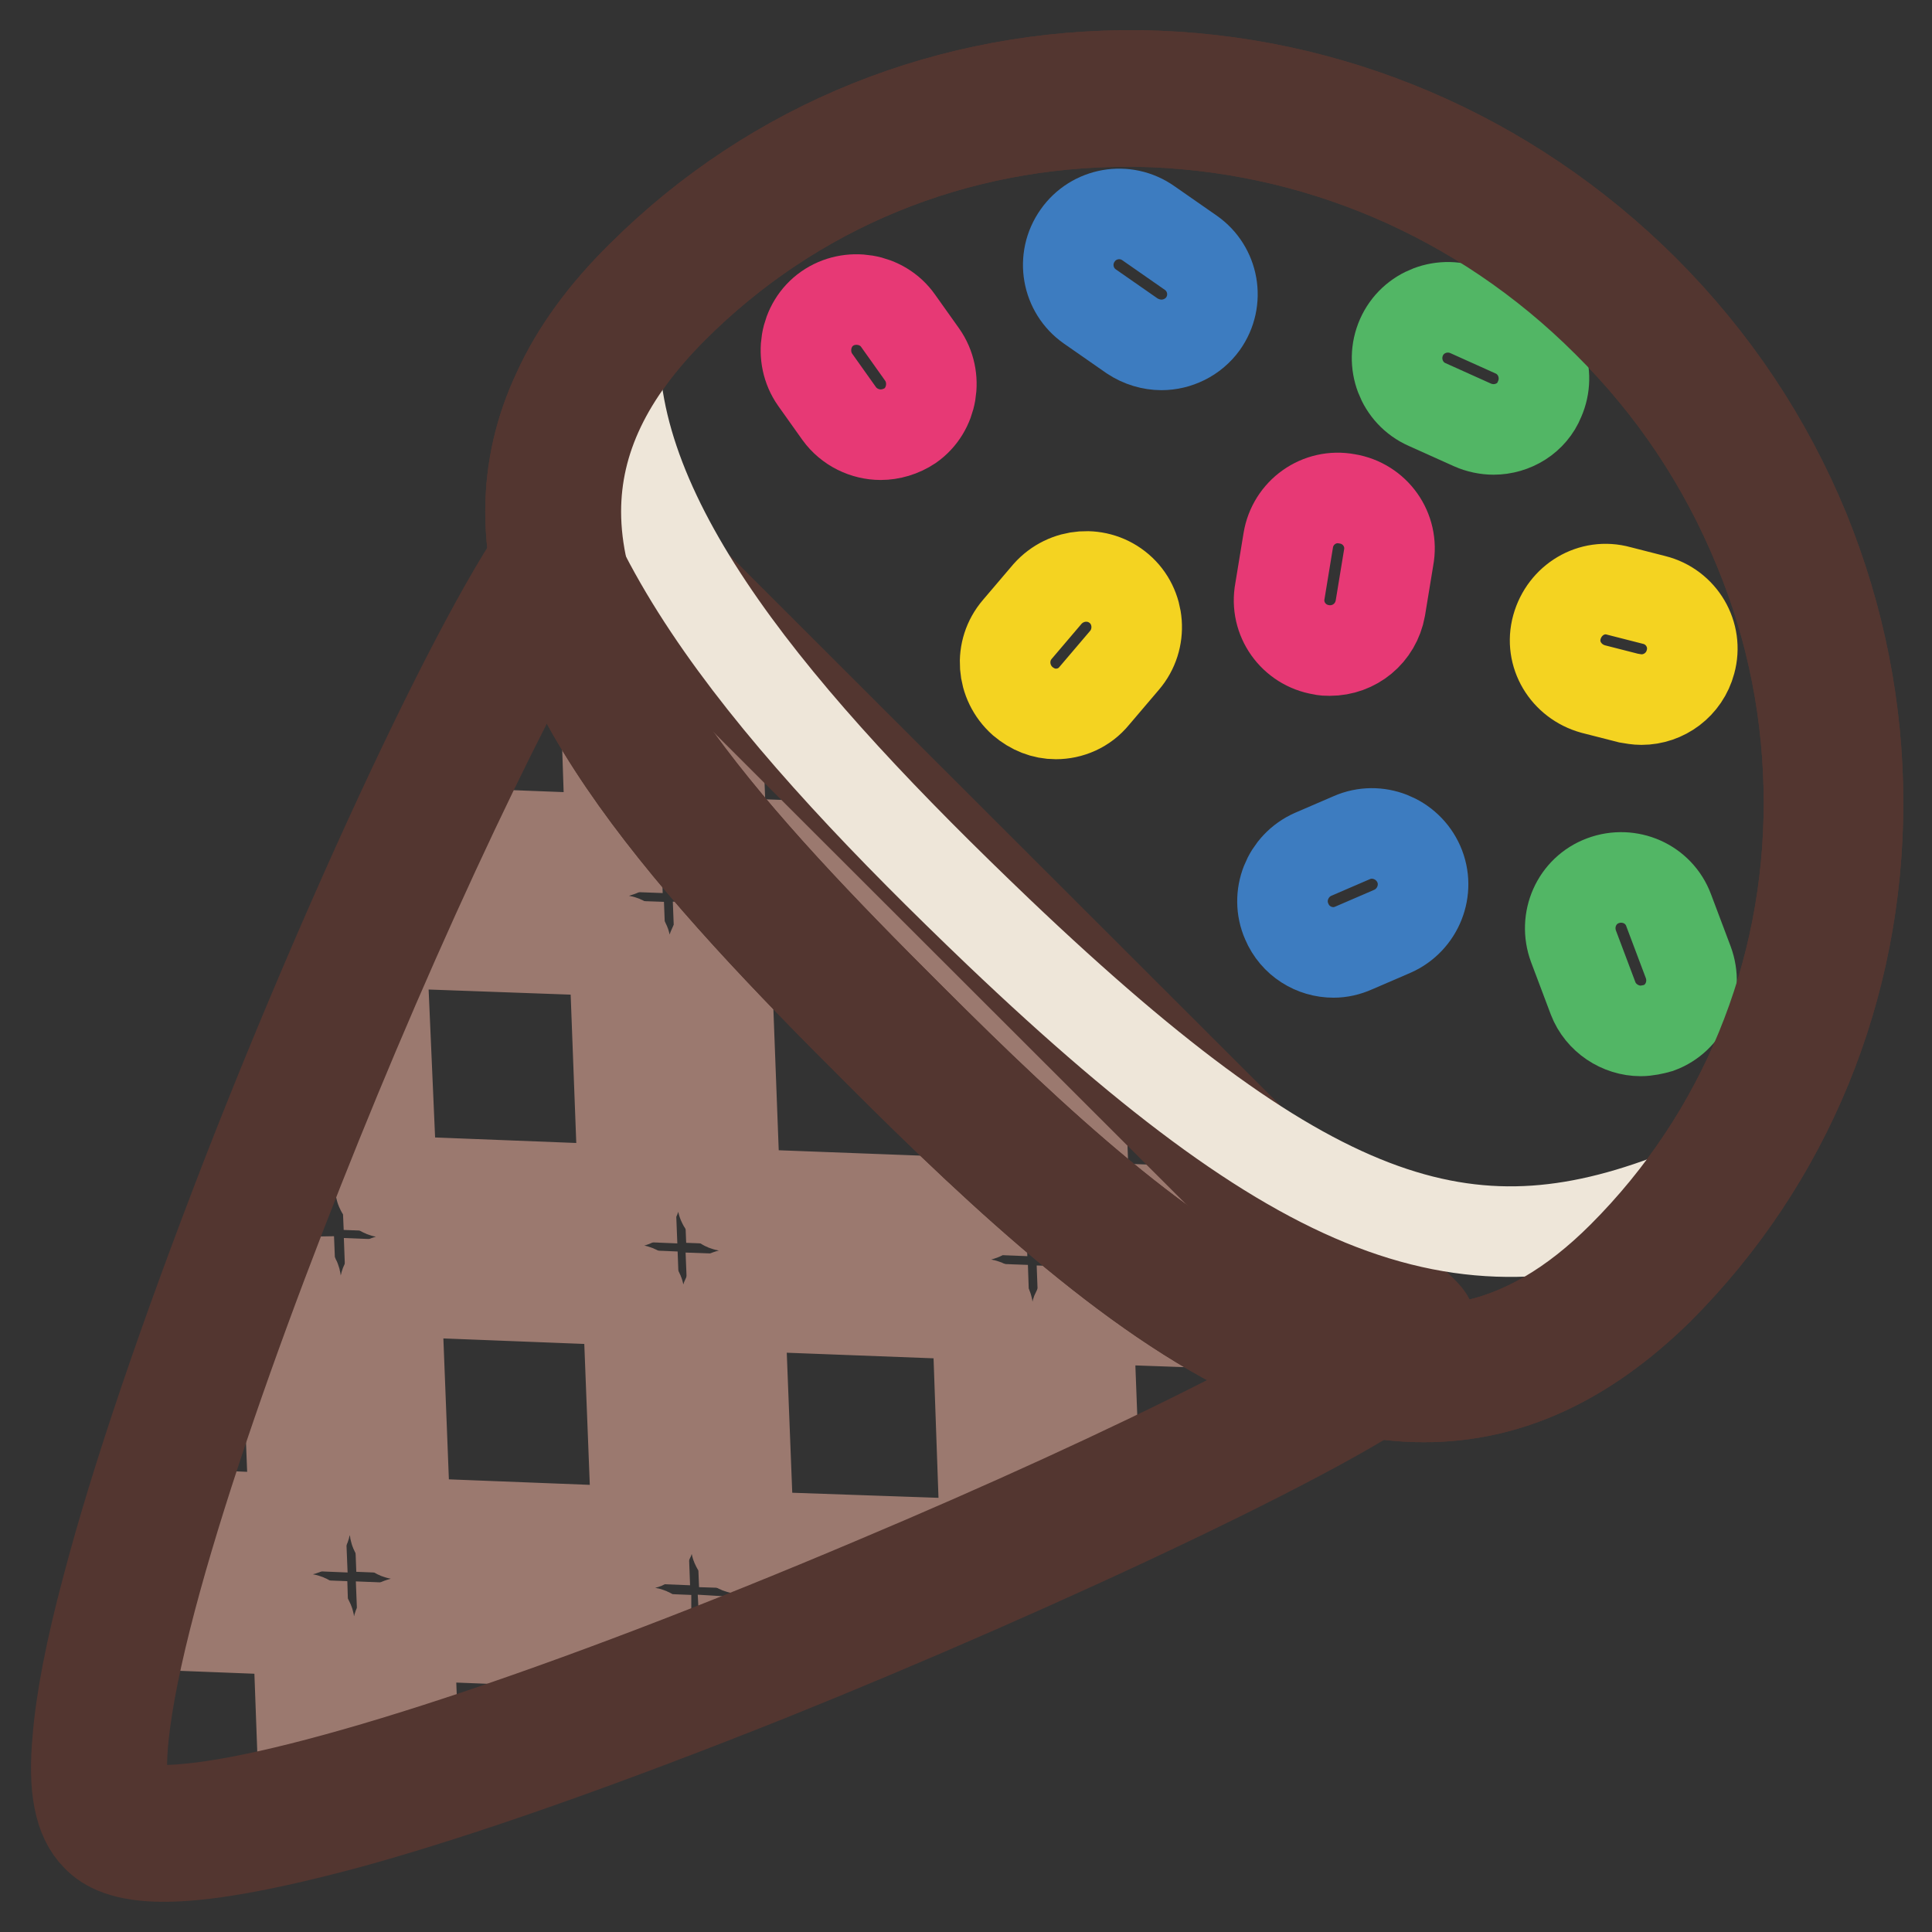<?xml version="1.0" encoding="utf-8"?>
<!-- Svg Vector Icons : http://www.onlinewebfonts.com/icon -->
<!DOCTYPE svg PUBLIC "-//W3C//DTD SVG 1.1//EN" "http://www.w3.org/Graphics/SVG/1.1/DTD/svg11.dtd">
<svg version="1.1" xmlns="http://www.w3.org/2000/svg" xmlns:xlink="http://www.w3.org/1999/xlink" x="0px" y="0px" viewBox="0 0 256 256" enable-background="new 0 0 256 256" xml:space="preserve">
<rect x="0" y="0" width="256" height="256" fill="#333333" stroke="none"/>
<g> <path stroke-width="12" fill-opacity="0" stroke="#cbb09e"  d="M14.9,241.1c14,13.9,177.6-59.1,171.7-64.9c-5.9-5.9-99.2-99.1-106.7-106.6C72.4,62,0.9,227.2,14.9,241.1z" /> <path stroke-width="12" fill-opacity="0" stroke="#9b796f"  d="M130.4,173.4l1.1,31.8l13.1-4.3l-1-27l34.7,1.2l-7.6-13.3l-27.6-1.1l-1.1-27.6l-13.3-6.3l1.2,33.4 l-33.2-1.3l-1.3-33.2l33.1,1.2l-5.9-13.3l-27.6-1.1L93.8,85l-13.4-9.2l1.2,36.3l-27-1l-3.7,13.1l31.3,1.1l1.3,33.2l-32.2-1.3 l-1.3-30.4l-12.4,29.7l0.5,0.2l-2.4,0L32.4,170l6.1-0.1l1.3,32.2l-17-0.7L19,214.5l21.2,0.8l0.7,22.4l13.3-1.3l-0.8-20.6l32.2,1.3 l0,6.1l13.3-3.6l-0.1-1.9l6.6,0.4l22.5-12.6l-29.5-1l-1.3-32.3L130.4,173.4z M85.2,203.8l-32.2-1.3l-1.2-32.2l32.2,1.3L85.2,203.8z "/> <path stroke-width="12" fill-opacity="0" stroke="#9b796f"  d="M41,238.5c-0.2,0-0.4-0.1-0.5-0.2c-0.2-0.2-0.2-0.3-0.2-0.6L39.5,216L19,215.2c-0.2,0-0.5-0.1-0.6-0.3 c-0.2-0.2-0.2-0.4-0.1-0.6l3.7-13.1c0.1-0.3,0.4-0.6,0.8-0.6l16.2,0.7l-1.2-30.6l-5.3,0.1c-0.2,0-0.5-0.1-0.6-0.3s-0.2-0.4-0.2-0.6 l3.1-13.3c0.1-0.3,0.4-0.6,0.7-0.6l1.4,0l12.3-29.4c0.2-0.3,0.5-0.5,0.8-0.5c0.4,0.1,0.6,0.4,0.6,0.7l1.3,29.7l30.7,1.2L81.4,126 l-30.5-1.1c-0.2,0-0.5-0.1-0.6-0.3c-0.2-0.2-0.2-0.4-0.1-0.7l3.7-13.1c0.1-0.3,0.4-0.6,0.8-0.6l26.2,1l-1.2-35.5 c0-0.3,0.2-0.6,0.4-0.7s0.6-0.1,0.8,0l13.4,9.2c0.2,0.1,0.3,0.4,0.3,0.6l1,26.9l26.9,1c0.3,0,0.6,0.2,0.7,0.5l5.7,12.8 c0.1,0,0.1,0,0.1,0.1l13.3,6.3c0.2,0.1,0.4,0.4,0.4,0.7l1,26.9l26.9,1c0.3,0,0.5,0.2,0.6,0.4l7.6,13.3c0.1,0.2,0.1,0.6,0,0.8 c-0.2,0.2-0.4,0.4-0.7,0.4l-33.9-1.2l1,26.2c0,0.3-0.2,0.6-0.5,0.8l-13.1,4.3c-0.2,0.1-0.5,0-0.7-0.1c-0.2-0.1-0.3-0.4-0.3-0.6 l-1.1-31.1L98,173l1.2,30.6l28.8,1c0.3,0,0.6,0.2,0.7,0.6c0.1,0.3-0.1,0.7-0.4,0.9l-22.5,12.6c-0.1,0.1-0.3,0.1-0.4,0.1l-5.7-0.3 l0.1,1c0,0.4-0.2,0.7-0.6,0.8l-13.3,3.6c-0.2,0.1-0.5,0-0.7-0.1c-0.2-0.2-0.3-0.4-0.3-0.6l0-5.3l-30.7-1.2l0.8,19.8 c0,0.4-0.3,0.8-0.7,0.8L41,238.5C41,238.5,41,238.5,41,238.5L41,238.5z M20,213.7l20.3,0.8c0.4,0,0.7,0.3,0.7,0.7l0.7,21.6 l11.8-1.1l-0.8-19.9c0-0.2,0.1-0.4,0.2-0.6s0.4-0.2,0.6-0.2l32.2,1.3c0.4,0,0.7,0.3,0.7,0.8l0,5.1l11.7-3.2l-0.1-1.3 c0-0.2,0.1-0.4,0.2-0.6c0.2-0.2,0.4-0.2,0.6-0.2l6.3,0.4l19.9-11.2l-26.8-0.9c-0.4,0-0.7-0.3-0.7-0.7l-1.3-32.2 c0-0.2,0.1-0.4,0.2-0.6s0.4-0.2,0.6-0.2l33.2,1.3c0.4,0,0.7,0.3,0.7,0.7l1.1,30.8l11.6-3.8l-1-26.4c0-0.2,0.1-0.4,0.2-0.6 c0.2-0.2,0.4-0.2,0.6-0.2l33.3,1.1l-6.7-11.8l-27.2-1c-0.4,0-0.7-0.3-0.7-0.7l-1-27.2l-11.8-5.6l1.1,32.2c0,0.2-0.1,0.4-0.2,0.6 c-0.2,0.2-0.4,0.2-0.6,0.2l-33.2-1.3c-0.4,0-0.7-0.3-0.7-0.7l-1.3-33.2c0-0.2,0.1-0.4,0.2-0.6s0.4-0.2,0.6-0.2l31.8,1.1l-5.2-11.7 l-27.2-1c-0.4,0-0.7-0.3-0.7-0.7L93,85.4l-11.8-8.1l1.2,34.8c0,0.2-0.1,0.4-0.2,0.6c-0.2,0.2-0.4,0.2-0.6,0.2l-26.4-1l-3.3,11.6 l30.3,1.1c0.4,0,0.7,0.3,0.7,0.7l1.3,33.2c0,0.2-0.1,0.4-0.2,0.6s-0.4,0.2-0.6,0.2L51.1,158c-0.4,0-0.7-0.3-0.7-0.7l-1.2-27 l-10.8,25.8c0.2,0.2,0.3,0.4,0.2,0.7c-0.1,0.4-0.4,0.6-0.7,0.6l-1.8,0l-2.8,11.8l5.1-0.1c0.4,0,0.8,0.3,0.8,0.7l1.3,32.2 c0,0.2-0.1,0.4-0.2,0.6s-0.4,0.2-0.6,0.2l-16.4-0.7L20,213.7L20,213.7z M97.4,158.2l31.7,1.2l-1.1-31.8l-31.8-1.1L97.4,158.2z  M85.2,204.6l-32.2-1.3c-0.4,0-0.7-0.3-0.7-0.7l-1.3-32.2c0-0.2,0.1-0.4,0.2-0.6s0.4-0.2,0.6-0.2l32.2,1.3c0.4,0,0.7,0.3,0.7,0.7 l1.3,32.2c0,0.2-0.1,0.4-0.2,0.6C85.6,204.5,85.4,204.6,85.2,204.6L85.2,204.6z M53.7,201.8l30.7,1.2l-1.2-30.7l-30.7-1.2 L53.7,201.8z"/> <path stroke-width="12" fill-opacity="0" stroke="#533630"  d="M21.7,246c-5.2,0-7.6-1.3-8.9-2.7c-2.3-2.3-3.1-6.4-2.5-12.8c0.4-5.1,1.7-11.9,3.9-20.1 c3.8-14.5,10.3-33.5,18.6-54.9C46.9,119.3,66.6,76.9,75,68.4c3.7-3.7,6.3-1.7,7-1l106.8,106.7c0.3,0.3,2.6,2.8-0.7,6.1 c-7.3,7.3-50.5,27.5-86.3,41.9c-21.8,8.7-41,15.5-55.6,19.5C34.3,244.8,26.7,246,21.7,246z M17.1,239c0.1,0.1,1.5,1.3,7.7,0.7 c15.8-1.4,49.9-12.6,91.2-30.1c17.1-7.2,33.5-14.7,46.3-21.2c13.3-6.7,18.5-10.1,20.5-11.7L79.1,73.1c-1.5,1.7-4.9,6.3-11.7,19.5 C61.3,104.5,54,120.2,46.9,137c-12.8,30.3-27.5,70.2-30.3,91.1C15.4,237,16.9,238.8,17.1,239z"/> <path stroke-width="12" fill-opacity="0" stroke="#ffffff"  d="M217.3,168.8c-30.3,30.2-62.7,4.4-98.7-31.5c-36-35.9-62.8-67.3-31.5-98.6c34.9-34.8,92.3-34,128.3,1.9 C251.3,76.5,252.2,133.9,217.3,168.8z"/> <path stroke-width="12" fill-opacity="0" stroke="#533630"  d="M188.7,185.1c-6.3,0-12.9-1.5-19.8-4.5c-17.5-7.6-35.5-24.3-52.4-41.2c-24.4-24.3-46.2-48.1-46.2-71.6 c0-5.5,1.2-10.8,3.6-15.9c2.4-5.3,6.2-10.5,11.2-15.4c17.5-17.4,40.9-26.8,66-26.5c25,0.4,48.7,10.5,66.7,28.4 c9.3,9.3,16.4,20,21.3,31.9c4.7,11.6,7.1,23.7,7.1,36.1c0,24.5-9.4,47.4-26.5,64.5C210,180.4,199.8,185.1,188.7,185.1z M149.4,16.1 c-22.9,0-44.2,8.7-60.2,24.7c-8.7,8.7-12.9,17.5-12.9,27c0,21.1,21,43.9,44.4,67.2c16.5,16.5,34,32.7,50.5,39.9 c16.8,7.4,30.7,4.7,43.8-8.4c15.9-15.9,24.7-37.3,24.7-60.1c0-11.6-2.2-23-6.7-33.8c-4.6-11.2-11.3-21.3-20-29.9 c-16.8-16.8-39-26.2-62.4-26.6H149.4L149.4,16.1z"/> <path stroke-width="12" fill-opacity="0" stroke="#e73975"  d="M176.2,86.2c-0.4,0-0.7,0-1.1-0.1c-3.7-0.6-6.2-4.1-5.5-7.8l1.1-6.7c0.6-3.7,4.1-6.2,7.8-5.5 c3.7,0.6,6.2,4.1,5.5,7.8l-1.1,6.7C182.3,83.9,179.5,86.2,176.2,86.2z M116.7,57.6c-2.1,0-4.2-1-5.5-2.8l-3.2-4.5 c-2.1-3-1.4-7.3,1.6-9.4c3-2.1,7.3-1.4,9.4,1.6l3.2,4.5c2.1,3,1.4,7.3-1.6,9.4C119.4,57.2,118,57.6,116.7,57.6L116.7,57.6z"/> <path stroke-width="12" fill-opacity="0" stroke="#f4d321"  d="M139.9,94.6c-1.6,0-3.1-0.6-4.4-1.7c-2.8-2.5-3.1-6.7-0.7-9.5l4-4.7c2.5-2.8,6.7-3.1,9.5-0.7 s3.1,6.7,0.7,9.5l-4,4.7C143.7,93.8,141.8,94.6,139.9,94.6z M217.5,92.7c-0.6,0-1.1-0.1-1.7-0.2l-4.7-1.2c-3.6-1-5.8-4.6-4.8-8.2 c1-3.6,4.6-5.8,8.2-4.8l4.7,1.2c3.6,0.9,5.8,4.6,4.8,8.2C223.2,90.7,220.5,92.7,217.5,92.7z"/> <path stroke-width="12" fill-opacity="0" stroke="#3d7cc0"  d="M153.9,45.7c-1.3,0-2.7-0.4-3.9-1.2l-5.6-3.9c-3-2.1-3.8-6.3-1.6-9.4c2.1-3,6.3-3.8,9.4-1.6l5.6,3.9 c3,2.1,3.8,6.3,1.6,9.4C158.1,44.7,156,45.7,153.9,45.7z M176.7,126.2c-2.6,0-5.1-1.5-6.2-4.1c-1.5-3.4,0.1-7.4,3.5-8.9l5.1-2.2 c3.4-1.5,7.4,0.1,8.9,3.5c1.5,3.4-0.1,7.4-3.5,8.9l-5.1,2.2C178.5,126,177.6,126.2,176.7,126.2z"/> <path stroke-width="12" fill-opacity="0" stroke="#52b665"  d="M217.4,136.6c-2.7,0-5.3-1.7-6.3-4.3l-2.6-6.9c-1.3-3.5,0.4-7.4,3.9-8.7c3.5-1.3,7.4,0.4,8.7,3.9l2.6,6.9 c1.3,3.5-0.4,7.4-3.9,8.7C219.1,136.4,218.2,136.6,217.4,136.6L217.4,136.6z M197.9,56.9c-0.9,0-1.9-0.2-2.8-0.6l-6-2.7 c-3.4-1.5-4.9-5.5-3.4-8.9c1.5-3.4,5.5-4.9,8.9-3.4l6,2.7c3.4,1.5,4.9,5.5,3.4,8.9C203,55.4,200.5,56.9,197.9,56.9z"/> <path stroke-width="12" fill-opacity="0" stroke="#eee6d9"  d="M132.3,123.5c-29.1-27.8-51.9-54.3-50.9-78.8c-23.1,28.3,3,58.3,37.2,92.5c34.4,34.3,72.5,68,105,20.8 C195.4,169.4,174.6,163.8,132.3,123.5z"/> <path stroke-width="12" fill-opacity="0" stroke="#533630"  d="M188.7,185.1c-6.3,0-12.9-1.5-19.8-4.5c-17.5-7.6-35.5-24.3-52.4-41.2c-24.4-24.3-46.2-48.1-46.2-71.6 c0-5.5,1.2-10.8,3.6-15.9c2.4-5.3,6.2-10.5,11.2-15.4c17.5-17.4,40.9-26.8,66-26.5c25,0.4,48.7,10.5,66.7,28.4 c9.3,9.3,16.4,20,21.3,31.9c4.7,11.6,7.1,23.7,7.1,36.1c0,24.5-9.4,47.4-26.5,64.5C210,180.4,199.8,185.1,188.7,185.1z M149.4,16.1 c-22.9,0-44.2,8.7-60.2,24.7c-8.7,8.7-12.9,17.5-12.9,27c0,21.1,21,43.9,44.4,67.2c16.5,16.5,34,32.7,50.5,39.9 c16.8,7.4,30.7,4.7,43.8-8.4c15.9-15.9,24.7-37.3,24.7-60.1c0-11.6-2.2-23-6.7-33.8c-4.6-11.2-11.3-21.3-20-29.9 c-16.8-16.8-39-26.2-62.4-26.6H149.4L149.4,16.1z"/></g>
</svg>